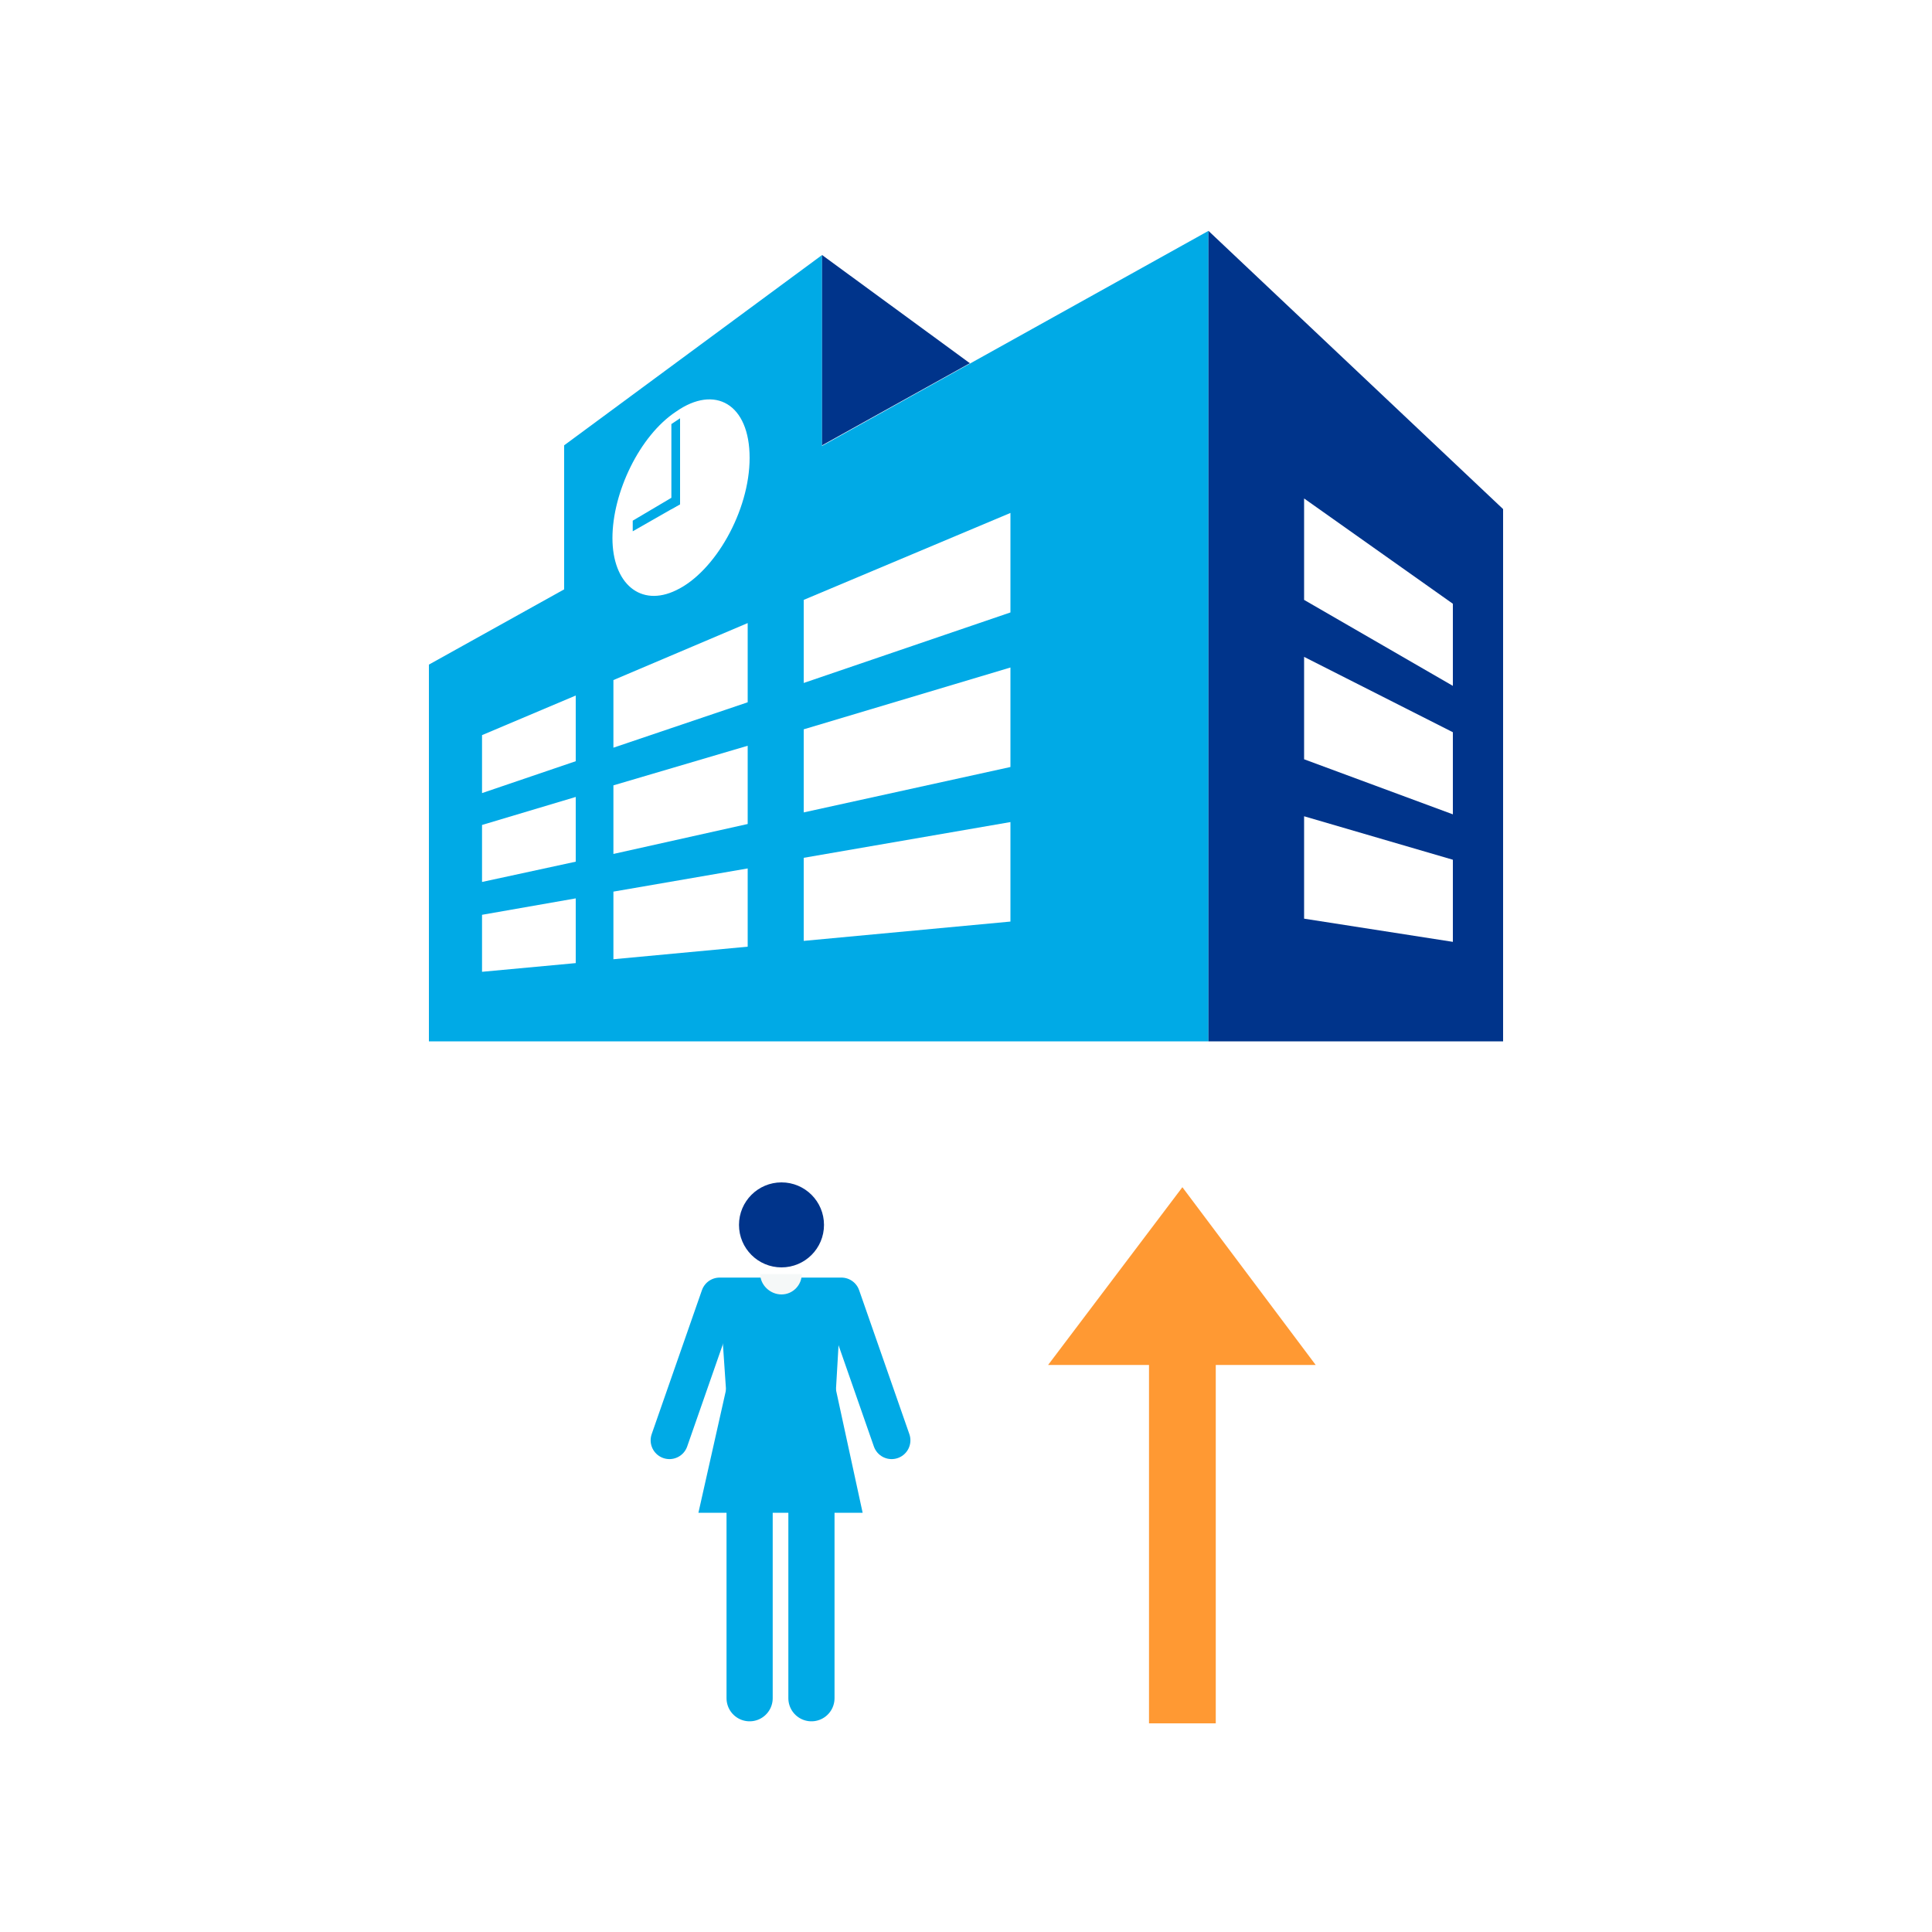 <?xml version="1.0" encoding="utf-8"?>
<!-- Generator: Adobe Illustrator 24.3.0, SVG Export Plug-In . SVG Version: 6.00 Build 0)  -->
<svg version="1.1" id="レイヤー_1" xmlns="http://www.w3.org/2000/svg" xmlns:xlink="http://www.w3.org/1999/xlink" x="0px"
	 y="0px" viewBox="0 0 200 200" style="enable-background:new 0 0 200 200;" xml:space="preserve">
<style type="text/css">
	.st0{fill:#FFFFFF;}
	.st1{fill:none;stroke:#FF9933;stroke-width:6.911;stroke-miterlimit:10;}
	.st2{fill:#FF9933;}
	.st3{fill:#00AAE6;}
	.st4{fill:#00348B;}
	.st5{fill:none;stroke:#00AAE6;stroke-width:4.78;stroke-linecap:round;stroke-miterlimit:10;}
	.st6{fill:none;stroke:#00AAE6;stroke-width:3.891;stroke-linecap:round;stroke-linejoin:round;stroke-miterlimit:10;}
	.st7{fill:#F5F8F8;}
</style>
<rect class="st0" width="200" height="200"/>
<g>
	<line class="st1" x1="122.4" y1="178.4" x2="122.4" y2="136.6"/>
	<polygon class="st2" points="122.4,122.9 136.2,141.3 108.5,141.3 	"/>
</g>
<g>
	<g>
		<polygon class="st3" points="125.1,107.8 44.4,107.8 44.4,68.8 125.1,23.9 		"/>
		<polygon class="st0" points="77.4,72.7 63.5,77.4 63.5,70.4 77.4,64.5 		"/>
		<polygon class="st0" points="77.4,85.3 63.5,88.4 63.5,81.3 77.4,77.2 		"/>
		<polygon class="st0" points="77.4,98 63.5,99.3 63.5,92.3 77.4,89.9 		"/>
		<polygon class="st0" points="59.6,78.8 49.9,82.1 49.9,76.1 59.6,72 		"/>
		<polygon class="st0" points="59.6,89.2 49.9,91.3 49.9,85.4 59.6,82.5 		"/>
		<polygon class="st0" points="59.6,99.7 49.9,100.6 49.9,94.7 59.6,93 		"/>
		<polygon class="st0" points="83.2,70.7 104.6,63.4 104.6,53.1 83.2,62.1 		"/>
		<polygon class="st0" points="83.2,84.1 104.6,79.4 104.6,69.1 83.2,75.5 		"/>
		<polygon class="st0" points="83.2,97.4 104.6,95.4 104.6,85.1 83.2,88.8 		"/>
		<polygon class="st3" points="85.1,51.7 58.4,65.2 58.4,46.1 85.1,26.4 		"/>
		<path class="st0" d="M77.6,47.4c0,5.5-3.6,11.8-7.6,13.7c-3.7,1.8-6.6-0.7-6.6-5.4s2.8-10.6,6.6-13.1C74,39.8,77.6,41.8,77.6,47.4
			z"/>
		<polygon class="st3" points="70.4,52.2 69.5,52.7 69.5,43.9 70.4,43.3 		"/>
		<polygon class="st3" points="70.4,51 70.4,52.2 65.5,55 65.5,53.9 		"/>
	</g>
	<g>
		<polygon class="st4" points="155.6,107.8 125.1,107.8 125.1,23.9 155.6,52.7 		"/>
		<polygon class="st0" points="135,62.1 150.4,71 150.4,62.5 135,51.6 		"/>
		<polygon class="st0" points="135,78.6 150.4,84.3 150.4,75.8 135,68 		"/>
		<polygon class="st0" points="135,95.1 150.4,97.5 150.4,89 135,84.5 		"/>
	</g>
	<polygon class="st4" points="85.1,26.4 100.4,37.6 85.1,46.1 	"/>
</g>
<g>
	<circle class="st4" cx="80.9" cy="126.8" r="4.4"/>
	<polygon class="st3" points="86.5,144.5 75.2,144.5 74.5,134.2 87.1,134.2 	"/>
	<polygon class="st3" points="89.3,156.6 72.3,156.6 75.2,143.7 86.5,143.7 	"/>
	<polyline class="st5" points="77.6,175.8 77.6,151.5 84,151.5 84,175.8 	"/>
	<polyline class="st6" points="69.3,149.1 74.5,134.2 87.1,134.2 92.3,149.1 	"/>
	<path class="st7" d="M80.9,134c1.2,0,2.1-1,2.1-2.1h-4.3C78.7,133,79.7,134,80.9,134z"/>
</g>
</svg>
